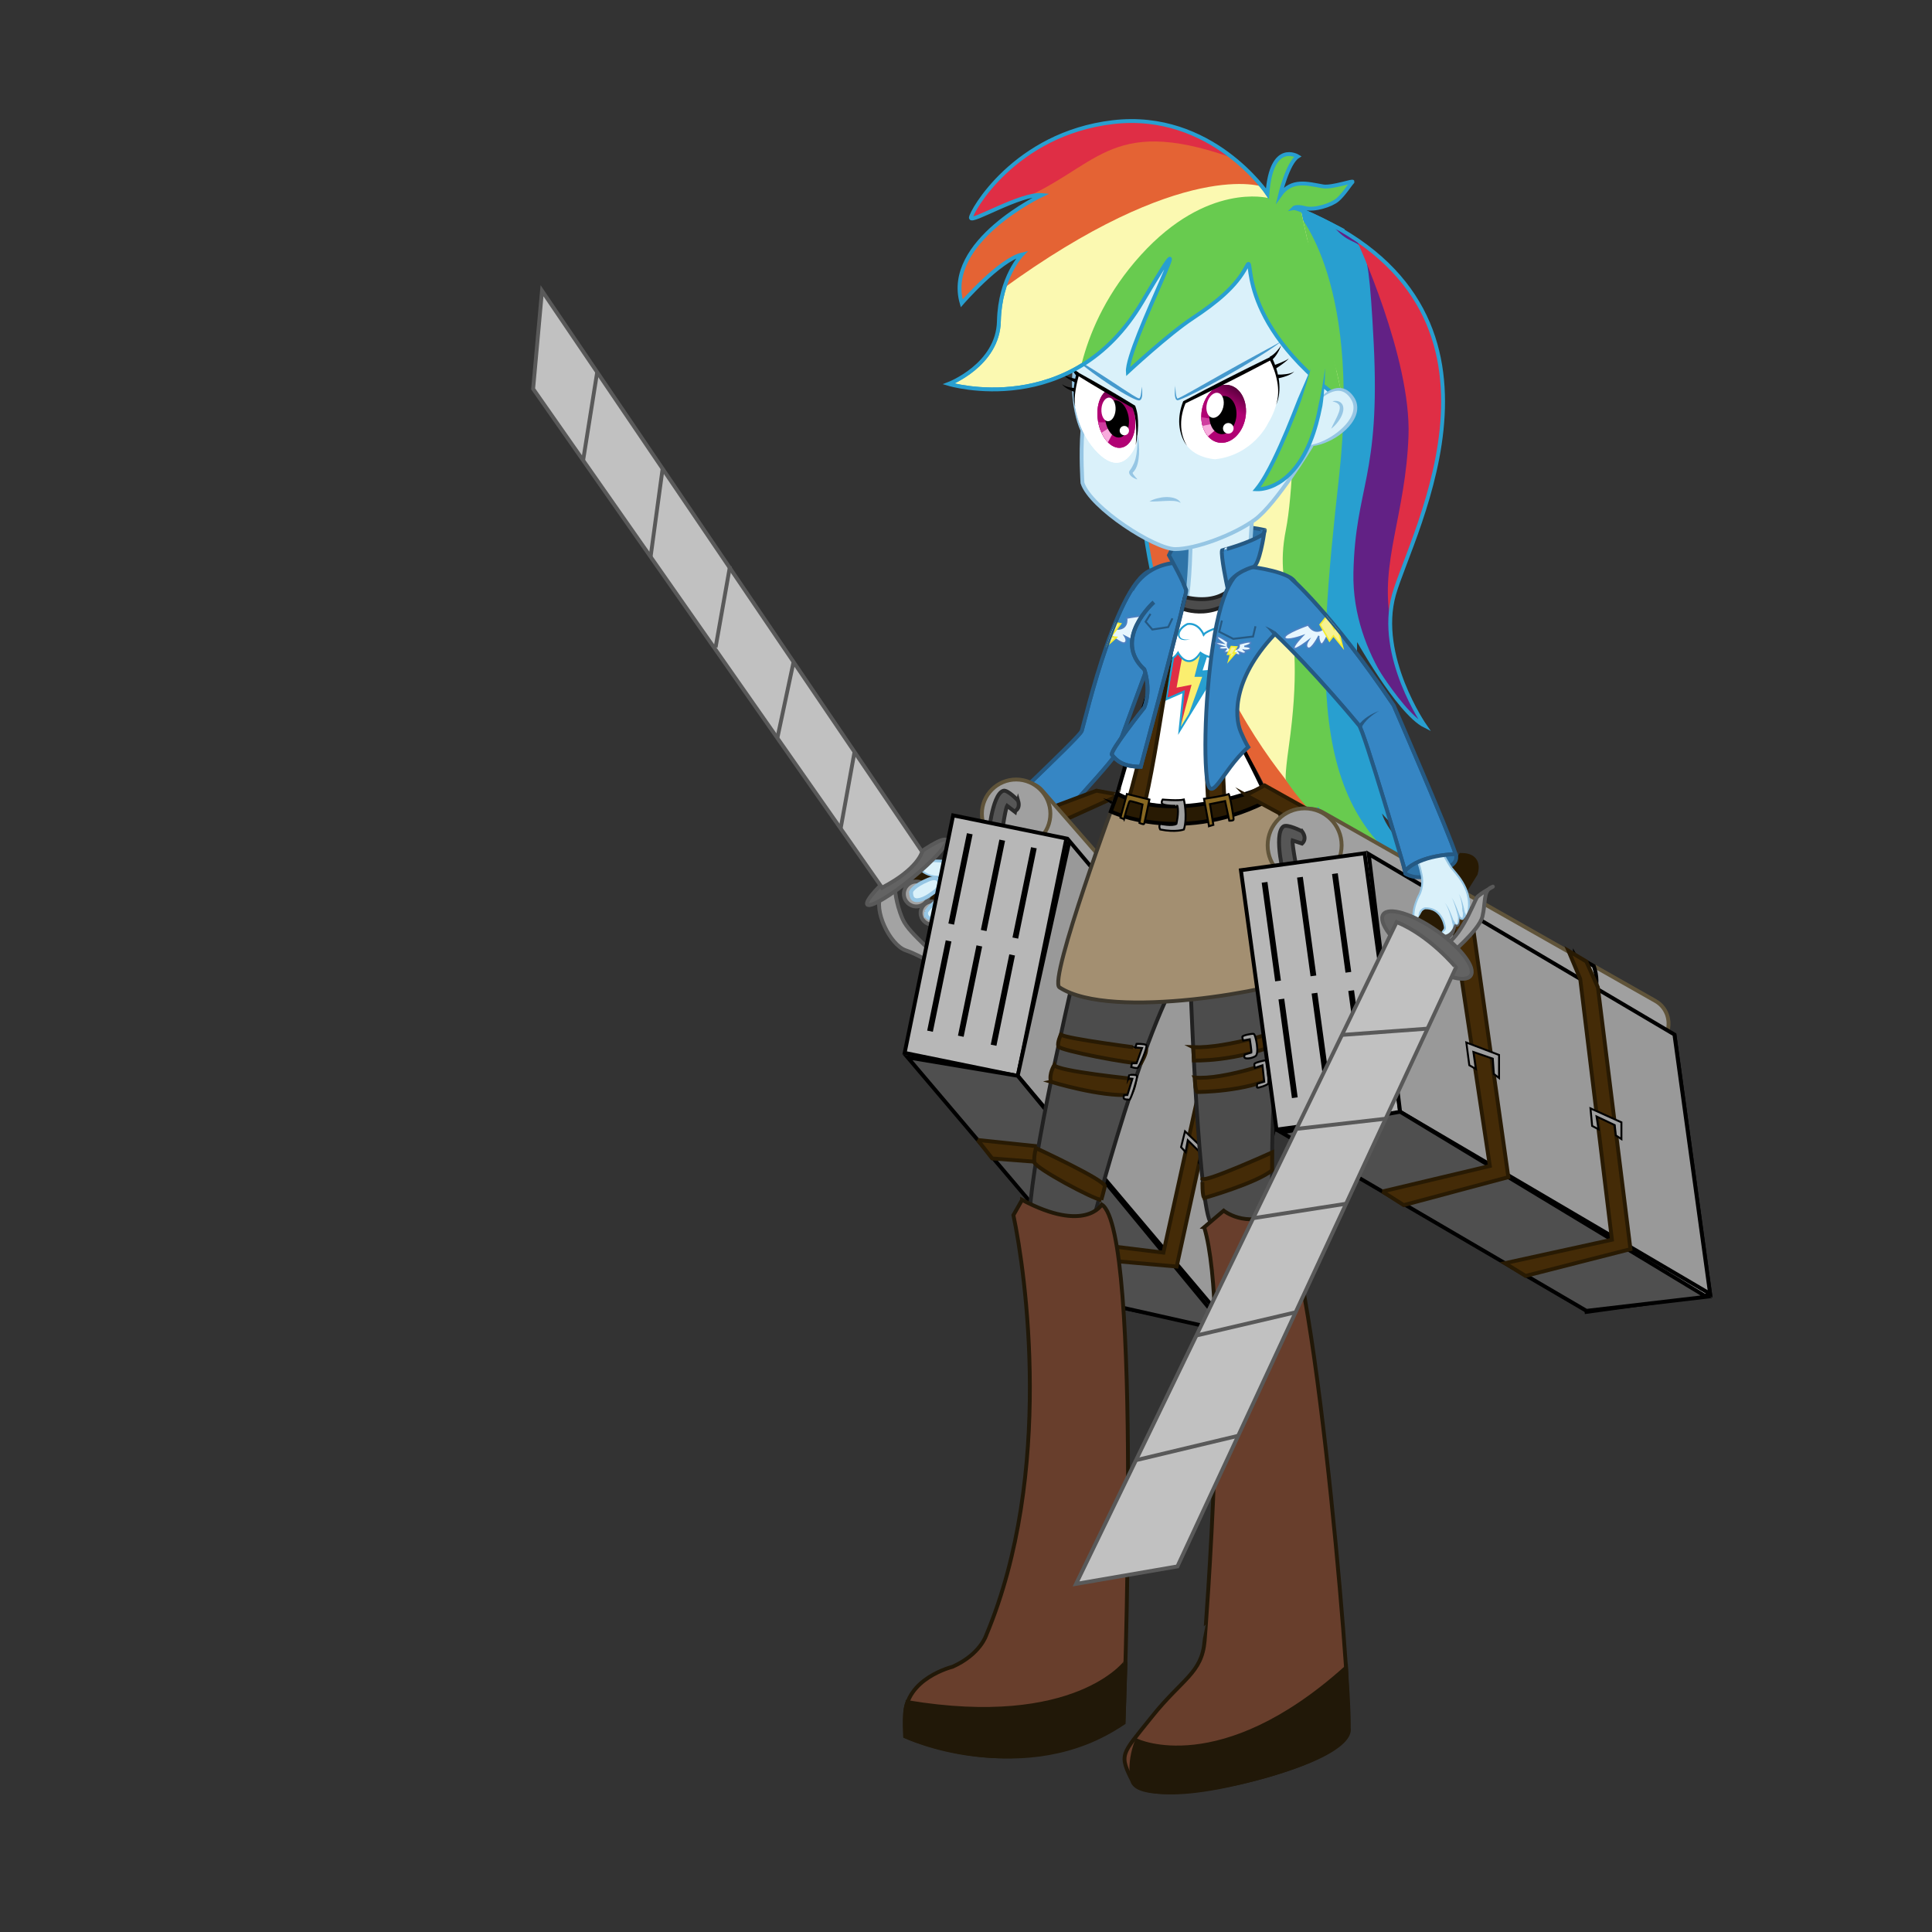 <?xml version="1.0" encoding="UTF-8" standalone="no"?>
<!-- Generator: Adobe Illustrator 15.1.0, SVG Export Plug-In . SVG Version: 6.00 Build 0)  -->
<!DOCTYPE svg  PUBLIC '-//W3C//DTD SVG 1.1//EN'  'http://www.w3.org/Graphics/SVG/1.1/DTD/svg11.dtd'>
<svg id="Rainbow_Dash" xmlns="http://www.w3.org/2000/svg" xml:space="preserve" height="1e3px" viewBox="0 0 1000 1000" width="1e3px" version="1.1" y="0px" x="0px" xmlns:xlink="http://www.w3.org/1999/xlink" enable-background="new 0 0 1000 1000">
<rect x="0" y="0" width="1000" height="1000" fill="#333333" stroke="none"/>
<g id="Back_Hair">
		<defs>
			<path id="SVGID_1_" d="m594.95 167.22s-41.416 181.5 102.08 288c0 0-14-30-14-35 0 0 31 37 63 37.5 0 0-33.5-27-32-40 0 0 8 12.5 23 16.5 0 0-38.461-32-35.48-105.5 0 0 21.98 40 35.98 47 0 0-25-36-16-68s74.334-148.51-48.333-199.01"/>
		</defs>
		<clipPath id="SVGID_2_">
			<use overflow="visible" xlink:href="#SVGID_1_"/>
		</clipPath>
		<path d="m594.95 167.22s-41.416 181.5 102.08 288c0 0-14-30-14-35 0 0 31 37 63 37.5 0 0-33.5-27-32-40 0 0 8 12.5 23 16.5 0 0-38.461-32-35.48-105.5 0 0 21.98 40 35.98 47 0 0-25-36-16-68s74.334-148.51-48.333-199.01" clip-path="url(#SVGID_2_)" stroke="#289FD0" stroke-miterlimit="10" stroke-width="2" fill="#FBF9B1"/>
		<path fill="#E46334" d="m683.97 424.25s-100.94-93.029-69.939-234.28-28.705 14.848-28.705 14.848 1.695 126.4 17.7 148.9 85.505 110.5 105 108" clip-path="url(#SVGID_2_)"/>
		<path fill="#622185" d="m689.67 116.47s-24.136 242.25 57.271 267.75c74.96 23.48-20.64-272-57.27-267.75z" clip-path="url(#SVGID_2_)"/>
		<path fill="#68CB4F" d="m669.86 126.42s2.752 112.29-4.291 147.79 11.623 40.45 1.541 112c-2.316 16.439-1.532 17.437-1.532 17.437s23.875 39.46 71.46 53.012-30.001-8.933-39.262-83.949c-7.839-63.5-0.385-31.918-1-85.75-0.644-56.292 7.326-143.25-27.25-179.25" clip-path="url(#SVGID_2_)"/>
		<path fill="#289FD0" d="m669.53 107.72s35.232 33.295 23.616 138.4-17.802 181.84 53.791 213.47l-14.362-87.357s-33.045-31.357-32.045-75.935 14-49.078 10.5-118.58-6.229-41.999-21.364-61.25-20.136-13.75-20.136-13.75v5z" clip-path="url(#SVGID_2_)"/>
		<path fill="#DF2E45" d="m702.06 123.94s28.473 61.283 26.973 101.78-14.777 65.25-9.426 95.034-4.805-4.417 15.061-49.475c0 0 20.168-33.059 16.017-97.559s-25.151-61-32.651-62.5-20.53 2.18-15.97 12.72z" clip-path="url(#SVGID_2_)"/>
	<path stroke="#289FD0" stroke-width="2" stroke-miterlimit="10" d="m594.95 167.22s-41.416 181.5 102.08 288c0 0-14-30-14-35 0 0 31 37 63 37.5 0 0-33.5-27-32-40 0 0 8 12.5 23 16.5 0 0-38.461-32-35.48-105.5 0 0 21.98 40 35.98 47 0 0-25-36-16-68s74.334-148.51-48.333-199.01" fill="none"/>
</g>
<g id="Body">
	<g id="RightArm">
		<path stroke="#96C6E4" stroke-width="2" stroke-miterlimit="10" d="m515.79 435.43l-13.279 11.743s-9.238-5.241-20.994 6.574c0 0 4.944 20.808 13.539 21.484 8.594 0.676 14.655-5.413 17.047-11.402 2.395-5.989 18.193-18.795 18.193-18.795" fill="#DAF1FA"/>
		<path stroke="#255983" stroke-width="2" stroke-miterlimit="10" d="m604.67 315.63s-25.655 70.966-27.821 75.619c-2.166 4.652-52.354 58.405-52.354 58.405s-14.82-16.037-17.465-17.077 51.592-50.498 52.891-54.315c1.303-3.818 20.024-85.763 39.046-83.494" fill="#3686C4"/>
		<g id="Sword_1_">
			<path stroke="#281A03" stroke-width="2" stroke-miterlimit="10" d="m483.32 444.61l36.163 51.462s-5.443 13.363-11.932 10.793l-37.604-58.068s7.389-11.194 10.381-7.691 2.99 3.51 2.99 3.51z" fill="#281A03"/>
			<path stroke="#595959" stroke-width="2" stroke-miterlimit="10" d="m463.25 459.85s0.244 7.283 3.945 15.85 19.794 19.002 22.291 26.973c0 0-12.482-8.005-20.681-10.78-8.198-2.775-17.018-21.187-12.641-28.666" fill="#A3A3A3"/>
			<circle r="6.457" cy="462.72" stroke="#595959" cx="474.3" stroke-miterlimit="10" stroke-width="2" fill="#A3A3A3"/>
			<circle r="5.975" cy="472.58" stroke="#595959" cx="482.48" stroke-miterlimit="10" stroke-width="2" fill="#A3A3A3"/>
			<path stroke="#96C6E4" stroke-width="2" stroke-miterlimit="10" d="m471.63 461.41s-0.625 4.905 3.386 4.53 8.149-4.133 8.755-4.448c3.232-1.682 4.224-9.345-3.386-6.134-7.67 3.23-8.76 6.05-8.76 6.05z" fill="#DAF1FA"/>
			<path stroke="#96C6E4" stroke-width="2" stroke-miterlimit="10" d="m479.34 472.01s-0.595 4.381 4.225 3.201c4.819-1.181 12.239-10.179 8.196-11.71-2.03-0.76-8.88 3.11-12.42 8.51z" fill="#DAF1FA"/>
			<path stroke="#96C6E4" stroke-width="2" stroke-miterlimit="10" d="m484.32 483.58s4.956 4.969 13.095-8.209c0 0 0.595-6.149-6.521-1.139-7.11 5.02-8.12 8-6.58 9.35z" fill="#DAF1FA"/>
			<path stroke="#96C6E4" stroke-width="2" stroke-miterlimit="10" d="m488.69 484.79s-0.602 5.171 3.787 3.502c4.389-1.667 6.872-5.29 7.396-7.054 0.929-3.132-3.988-2.486-4.54-2.297-0.56 0.19-6.65 4.67-6.65 5.85z" fill="#DAF1FA"/>
				<path d="m502.51 447.18s-14.128-1.75-22.65-1.728c-9.36 0.023-2.687 8.171 5.126 8.167 7.814-0.004 9.376 4.012 10.929 6.045l5.72 7.294" fill="#DAF1FA"/>
				<path d="m502.39 448.17c-5.181-0.705-10.397-1.312-15.61-1.736-2.593-0.194-5.25-0.392-7.786-0.349-0.621 0.033-1.237 0.113-1.792 0.288-0.552 0.171-1.039 0.46-1.243 0.846-0.213 0.375-0.163 0.904 0.083 1.419 0.239 0.515 0.622 1.001 1.057 1.437 1.784 1.732 4.264 2.813 6.778 3.116 0.626 0.079 1.271 0.07 1.939 0.103 0.675 0.035 1.336 0.107 1.999 0.214 1.32 0.218 2.627 0.62 3.804 1.284 1.179 0.662 2.186 1.604 2.972 2.677 0.399 0.533 0.752 1.093 1.114 1.636 0.357 0.539 0.776 1.048 1.167 1.576l4.766 6.276-4.958-6.125c-0.407-0.515-0.84-1.008-1.227-1.552-0.384-0.538-0.75-1.079-1.154-1.585-0.799-1.02-1.781-1.878-2.917-2.47-1.133-0.593-2.387-0.938-3.661-1.106-0.637-0.083-1.285-0.133-1.922-0.146-0.644-0.012-1.315 0.018-1.996-0.046-2.691-0.254-5.329-1.284-7.384-3.152-0.504-0.479-0.972-1.02-1.31-1.688-0.334-0.64-0.535-1.555-0.122-2.369 0.415-0.801 1.175-1.196 1.848-1.437 0.693-0.24 1.389-0.345 2.076-0.404 2.715-0.13 5.312-0.02 7.96 0.088 5.271 0.252 10.513 0.684 15.764 1.22l-0.25 1.99z" fill="#96C6E4"/>
			<path stroke="#96C6E4" stroke-width="2" stroke-miterlimit="10" d="m501.84 451.2" fill="none"/>
				<path d="m506.34 454.11c-0.669 1.17-1.558 2.155-2.533 3.037-0.979 0.88-2.059 1.66-3.244 2.279-1.181 0.622-2.479 1.086-3.85 1.262-1.349 0.181-2.858 0.02-3.968-0.78 1.343-0.018 2.483-0.33 3.61-0.739 1.121-0.415 2.197-0.956 3.281-1.515 2.18-1.12 4.28-2.44 6.7-3.55z" fill="#96C6E4"/>
				<ellipse cy="451.47" rx="4.08" transform="matrix(.632 .775 -.775 .632 522.79 -197.35)" ry="26.375" stroke="#595959" cx="469.07" stroke-miterlimit="10" stroke-width="2" fill="#636363"/>
				<line y2="467.63" x1="491.9" x2="499.49" stroke="#281A03" stroke-miterlimit="10" y1="457.21" stroke-width="2" fill="#281A03"/>
			<path stroke="#595959" stroke-width="2" stroke-miterlimit="10" d="m456.53 459.46l-180.58-258.19 4.595-50.783 196.76 290.37c0.01-0.01-2 8.88-20.77 18.6z" fill="#C1C1C1"/>
				<line y2="192.62" x1="301.83" x2="309.1" stroke="#595959" stroke-miterlimit="10" y1="238.27" stroke-width="2" fill="none"/>
				<line y2="288.2" x1="342.97" x2="336.75" stroke="#595959" stroke-miterlimit="10" y1="242.61" stroke-width="2" fill="none"/>
				<line y2="335.06" x1="377.85" x2="370.4" stroke="#595959" stroke-miterlimit="10" y1="293" stroke-width="2" fill="none"/>
				<line y2="381.73" x1="410.71" x2="402.42" stroke="#595959" stroke-miterlimit="10" y1="342.77" stroke-width="2" fill="none"/>
				<line y2="428.84" x1="442.3" x2="435.12" stroke="#595959" stroke-miterlimit="10" y1="389.19" stroke-width="2" fill="none"/>
		</g>
			<defs>
				<path id="SVGID_3_" d="m604.67 315.63s-25.655 70.966-27.821 75.619c-2.166 4.652-52.354 58.405-52.354 58.405s-14.82-16.037-17.465-17.077 51.592-50.498 52.891-54.315c1.303-3.818 20.024-85.763 39.046-83.494"/>
			</defs>
			<clipPath id="SVGID_4_">
				<use overflow="visible" xlink:href="#SVGID_3_"/>
			</clipPath>
			<path d="m570.53 316s-4.718 6.98 4.651 9.22c9.369 2.241 7.964-5.302 7.964-5.302s13.5-2.588 14.242-0.291c0.693 2.144-6.21 3.758-8.198 3.718 0 0 7.168 1.064 7.017 3.41-0.144 2.344-8.2 1.65-8.529 0.838 0 0 3.498 1.213 1.828 3.278-1.678 2.064-6.115-1.123-7.416-1.722 0 0 1.771 2.618 0.112 3.588-1.657 0.972-8.246-4.578-8.1-4.927 0 0-8.49 0.807-9.348-0.494-0.489-0.742 2.127-3.288 3.29-3.406 0 0-8.551 0.159-8.634-2.064-0.088-2.224 3.553-1.868 3.553-1.868s-7.758-3.514-7.165-4.812c0.598-1.298 8.145 0.948 8.145 0.948s-7.172-6.585-5.409-8.104c1.79-1.54 12.02 7.97 12.02 7.97z" clip-path="url(#SVGID_4_)" stroke="#4E81C2" stroke-miterlimit="10" stroke-width=".75" fill="#E7F6FE"/>
			<polygon clip-path="url(#SVGID_4_)" stroke="#F5ED30" points="580.1 322.84 573.69 321.63 568.19 330.29 571.71 330.88 568.62 338.12 577.87 329.86 575.03 329.58" stroke-miterlimit="10" stroke-width=".75" fill="#F6F291"/>
			<path d="m604.67 315.63s-25.655 70.966-27.821 75.619c-2.166 4.652-52.354 58.405-52.354 58.405s-14.82-16.037-17.465-17.077 51.592-50.498 52.891-54.315c1.303-3.818 20.024-85.763 39.046-83.494" clip-path="url(#SVGID_4_)" stroke="#255983" stroke-miterlimit="10" stroke-width="2" fill="none"/>
	</g>
	<g id="ODM_Gear_Right" stroke-miterlimit="10">
		<polygon stroke="#281A03" stroke-width="2" points="506.9 431.89 519.41 438.8 579.61 411.48 567.55 409.24" fill="#442B07"/>
		<path stroke="#60543A" stroke-width="2" d="m659.84 547.36c4.53 5.196 3.872 13.182-1.47 17.835l-7.519 6.555c-5.34 4.655-13.34 4.215-17.869-0.98l-120.47-138.24c-4.529-5.196-3.871-13.18 1.469-17.834l7.52-6.556c5.34-4.654 13.34-4.215 17.867 0.981l120.47 138.23z" fill="#A0A0A0"/>
		<circle r="17.724" cy="421.2" stroke="#60543A" cx="525.95" stroke-width="2" fill="#A0A0A0"/>
		<path stroke="#2B2B2B" stroke-width="2" d="m526.97 414.42s-5.512-5.875-7.691-5.112c-5.991 2.101-7.747 24.183-7.747 24.183l6.612 0.297s2.15-15.059 3.141-16.693l3.736 2.871c0-0.01 3.31-0.97 1.95-5.55z" fill="#565656"/>
		<path stroke="#000" stroke-width="2" d="m578.52 454.06s3.502 19.353-22.13 28.83l5.119 5.875s22.668-2.49 23.761-26.959l-6.75-7.74z" fill="#B7B7B7"/>
		<path stroke="#000" stroke-width="2" d="m630.65 513.87s4.021 19.753-24.686 25.898l6.351 7.285s25.149-4.801 25.188-25.322l-6.85-7.87z" fill="#B7B7B7"/>
			<rect transform="matrix(.98 .2 -.2 .98 136.74 -111.69)" height="125.44" width="59.804" stroke="#000" y="558.27" x="591.3" stroke-width="2" fill="#B7B7B7"/>
			<rect transform="matrix(.98 .2 -.2 .98 108.17 -92.106)" height="125.44" width="59.805" stroke="#000" y="426.66" x="480.1" stroke-width="2" fill="#B7B7B7"/>
		<polygon stroke="#000" stroke-width="2" points="553.54 435.35 663.04 565.52 637.96 688.43 526.76 556.82" fill="#999"/>
		<polygon stroke="#000" stroke-width="2" points="469.78 547.3 579.36 676.47 635.81 689.17 526.76 556.82" fill="#4F4F4F"/>
		<path stroke="#281A03" stroke-width="2" d="m506.04 590.05l52.67 5.555 23.946-125.64s-3.279-10.069-8.927-21.399c-5.646-11.33 13.437 15.416 13.437 15.416l3.381 13.536-25.25 126.08-51.761-3.992-7.5-9.56z" fill="#442B07"/>
		<polygon stroke="#281A03" stroke-width="2" points="550.07 641.94 602.18 648.36 629.3 525.41 628.44 510.8 634.82 518.48 635.95 532.02 609.05 655.56 557.37 650.98" fill="#442B07"/>
		<polygon stroke="#000" points="567.78 549.52 565.44 546.79 567.7 536.04 580.51 546.87 576.85 557.29 575.15 554.64 577.1 547.56 569.39 541.45" fill="#A0A0A0"/>
		<polygon stroke="#000" points="613.66 596.3 611.32 593.77 613.36 585.56 625.13 596.78 622.47 604.35 620.53 601.82 621.66 596.98 614.8 590.18" fill="#A0A0A0"/>
			<line y2="478.3" x1="501.95" x2="492.35" stroke="#000" y1="431.55" stroke-width="3" fill="none"/>
			<line y2="481.62" x1="518.75" x2="509.16" stroke="#000" y1="434.87" stroke-width="3" fill="none"/>
			<line y2="485.54" x1="535.13" x2="525.53" stroke="#000" y1="438.8" stroke-width="3" fill="none"/>
			<line y2="533.74" x1="490.98" x2="481.38" stroke="#000" y1="487" stroke-width="3" fill="none"/>
			<line y2="536.35" x1="506.9" x2="497.31" stroke="#000" y1="489.6" stroke-width="3" fill="none"/>
			<line y2="541.01" x1="523.88" x2="514.28" stroke="#000" y1="494.27" stroke-width="3" fill="none"/>
	</g>
	<g id="Pants" stroke-miterlimit="10">
		<path stroke="#212121" stroke-width="2" d="m584.03 389.05s-57.596 223.83-50.596 249.17c0 0 17.846 8.917 30.846-0.75 0 0 30.084-117.08 51.417-140.75 0 0 4.001 122 10.667 135.67 0 0 16.666 7 32.333-4 0 0-1.667-54.666 3-81s14.333-59.667 5.333-105c-4.122-20.764-23.717-56.671-27.333-58s-46-18.34-55.67 4.66z" fill="#4C4C4C"/>
		<path stroke="#281A03" stroke-width="2" d="m570.03 621.06s1.167-4.01 1.834-7.01c0.666-3-35.667-19.801-35.667-19.801s-1.165 4.279-0.833 7.301c0.34 3.02 30.84 19.35 34.67 19.51z" fill="#442B07"/>
		<path stroke="#281A03" stroke-width="2" d="m549.11 535.46s-1.919 4.079-1.333 6.169c0.588 2.09 38.402 9.297 42.744 8.693 0 0 3.153-5.223 2.665-7.413 0.01 0-42.49-5.37-44.07-7.45z" fill="#442B07"/>
		<path stroke="#281A03" stroke-width="2" d="m623.59 620s27.194-7.777 34.816-14.277c0 0 0.01-6.018 0.054-9.251 0 0-33.729 15.282-36.08 13.767 0-0.01-0.28 10.19 1.21 9.76z" fill="#442B07"/>
		<path stroke="#281A03" stroke-width="2" d="m618.44 557.74s0.053 6.841 1.262 7.476c0 0 25.833 0 40.676-8.183l1.068-8.138c-0.01 0-28.11 10.2-43.01 8.84z" fill="#442B07"/>
		<path stroke="#281A03" stroke-width="2" d="m617.61 542.05l0.349 6.85s21.636 0.9 45.188-9.223l1.338-6.8c-0.01 0-29.14 9.83-46.88 9.17z" fill="#442B07"/>
		<path stroke="#281A03" stroke-width="2" d="m543.94 559.93s25.64 7.913 41.034 6.766c0 0 2.031-2.663 2.713-8.155 0 0-40.747-4.074-41.949-7.283 0 0-2.89 4.39-1.79 8.67z" fill="#442B07"/>
		<path stroke="#000" d="m644.29 545.84s-0.575 1.216 0 1.716 3.242 0.452 5.492-0.857 0.084-11.31-0.833-11.56-5.917 0.75-5.917 1.5 0.417 1.917 0.417 1.917l3.452-0.644s0.965 5.978 0.798 6.894l-3.41 1.03z" fill="#A0A0A0"/>
		<path stroke="#000" d="m649.51 552.72s-0.606-1.918 0-2.335 4.94-1.725 5.69-1.487 1.667 10.988 1.25 11.904-5.271 2.416-5.678 2.166 0-2.037 0-2.037l3.594-1.046-0.916-8.5-3.93 1.35z" fill="#A0A0A0"/>
		<path stroke="#000" d="m587.68 542.19l0.598-1.892s3.83-0.142 4.957 0.596-3.623 11.405-4.373 11.821-3.334-0.417-3.334-0.417l0.352-1.942h2.398l2.834-7.891-3.44-0.28z" fill="#A0A0A0"/>
		<path stroke="#000" d="m584.53 558.38" fill="#A0A0A0"/>
		<path stroke="#000" d="m584.12 558.17s0.327-1.952 0.411-1.868 3.833-0.32 4 0.757-3.167 12.327-4 12.16-2.495 0.002-2.828-0.665c-0.334-0.667 0.163-1.74 0.163-1.74l1.66-0.034 2.605-8.395-2-0.23z" fill="#A0A0A0"/>
	</g>
	<g id="Boots" stroke="#211808" stroke-width="2" stroke-miterlimit="10">
		<path d="m529.03 621.06l-4.5 7.906c6.406 30.124 20.98 133.64-14 217.25 0 0-3 10-17.5 16.5 0 0-24.5 6-24.5 25.5v10.5s57.5 27.5 113-7c0 0 10-254.75-11.25-268.25 0 0-8.5 15-41.25-2.41z" fill="#683E2C"/>
		<path d="m623.28 635.22l10.084-8.576s11.333 9.076 26.673 1.378c17.764-8.915 39.493 246.2 37.993 266.7s-104 43-111.5 28-6.397-14 9.551-34c15.949-20 25.949-22.5 27.449-39.5 0.01 0 13.51-168.75-0.24-214z" fill="#683E2C"/>
		<path d="m588.5 900.95s43.13 20.74 108.21-37.748l1.326 31.512s5.004 12.039-49.248 26.27-62.252 1.73-62.252 1.73-3.07-9.02 1.96-21.76z" fill="#211808"/>
		<path d="m469.75 881.05s-2.221 2.922-1.221 17.672c0 0 62.5 27.75 113-7l1-31.264c0-0.01-26 35.04-112.78 20.59z" fill="#211808"/>
	</g>
	<g id="Shirt">
		<path stroke="#000" stroke-width="2" stroke-miterlimit="10" d="m576.85 416.12s29.375 21.064 78.533-4.08c0 0-2.796-7.099-15.021-30.319-10.239-19.449 3.476-44.526 15.167-55.75 25-24-9.488-31.199-9.488-31.199s-9.262 18.269-20.762 19.484-14.352-0.535-14.176-12.535-16.158 15-16.158 15-10.666 18.75 2.834 31c0.01 0-15.7 48.37-20.92 68.4z" fill="#fff"/>
		<g id="CutieMark">
				<defs>
					<polyline id="SVGID_5_" points="608.25 334 603.58 362 612.58 358.08 610.5 378.25 629.75 347 621.75 347.58 625.92 334.67"/>
				</defs>
				<clipPath id="SVGID_6_">
					<use overflow="visible" xlink:href="#SVGID_5_"/>
				</clipPath>
				<polyline stroke="#219FD2" fill="#DF2E45" stroke-miterlimit="10" points="608.25 334 603.58 362 612.58 358.08 610.5 378.25 629.75 347 621.75 347.58 625.92 334.67" clip-path="url(#SVGID_6_)"/>
				<path fill="#FBEE6F" d="m612.67 335.67l-3.667 20.25 7.745-1.5s-6.5 24.167-6.245 24.417 21-23.417 21-23.417l-5.5-9.333-5.417-10.417" clip-path="url(#SVGID_6_)"/>
				<polyline fill="#289FD0" points="621.75 336.67 618.25 350.33 622.25 350.33 614.55 371.68 630.75 347.5 627.83 335.08" clip-path="url(#SVGID_6_)"/>
			<polyline stroke="#219FD2" points="608.25 334 603.58 362 612.58 358.08 610.5 378.25 629.75 347 621.75 347.58 625.92 334.67" stroke-miterlimit="10" fill="none"/>
			<path stroke="#219FD2" stroke-miterlimit="10" d="m600.38 337.12s4.25 8.25 9.375 0.75c0 0 5 9.75 11.625 0 0 0 9.875 7.375 12.125-4.125 0 0 3.125-10.375-4.75-8.375 0 0-4.75 1.625-5.75 3.125 0 0-2.499-6.333-8.375-5.5 0 0-3.75 1.625-4.5 4.75 0 0.02-14.62-6.98-9.74 9.39z" fill="#fff"/>
				<path d="m610.61 327.85c-0.128 0.516-0.103 1.171 0.142 1.678 0.238 0.522 0.726 0.924 1.314 1.155 1.198 0.461 2.604 0.397 3.931 0.232-1.304 0.321-2.68 0.583-4.086 0.243-0.69-0.173-1.396-0.59-1.813-1.262-0.417-0.677-0.559-1.439-0.467-2.249l0.99 0.21z" fill="#219FD2"/>
		</g>
		<path stroke="#3D382E" stroke-width="2" stroke-miterlimit="10" d="m578.27 410.89s-35.77 96.333-29.902 100.16c27.086 17.666 114.43 0.833 126.43-5.667 0 0-3.962-83.667-20.093-98.167-0.01 0.01-41.69 21.02-76.44 3.68z" fill="#A38F71"/>
		<path stroke="#281A03" stroke-width="2" stroke-miterlimit="10" d="m582.39 420.3s23.645-81.579 20.979-115.75l7.166 3.333s-14.618 102.93-19.951 114.1c-0.01 0.01-6.54 1.98-8.2-1.68z" fill="#442B07"/>
		<path stroke="#000" stroke-width="2" stroke-miterlimit="10" d="m625.2 424.38" fill="#fff"/>
		<path stroke="#281A03" stroke-width="2" stroke-miterlimit="10" d="m633.53 319.05s-12.75 49.968-7.583 103.47c0 0 4.774 1.528 8.237-2.812 0 0-5.487-62.823 6.013-99.323l-6.67-1.34z" fill="#442B07"/>
		<path stroke="#000" stroke-width="2" stroke-miterlimit="10" d="m578.27 410.89l-3.34 9.129s37.729 18.322 84.004-7.007c0 0-3.451-6.172-4.233-5.796 0 0.01-45.67 20.13-76.43 3.68z" fill="#281A03"/>
		<path stroke="#000" stroke-miterlimit="10" d="m601.79 416.22s-1.118-0.625 0-2.375c0 0 7.993 0.75 10.993 0 0 0 2 8.875 0 15.5 0 0-4.125 1.625-12.25 0 0 0-1-1.582 0-2.916 0 0 6.25 1.334 8.375 0 0 0 1.375-5.834 0.5-9.334 0.01 0-5.73 0.13-7.61-0.87z" fill="#A0A0A0"/>
		<path stroke="#000" stroke-miterlimit="10" d="m581.78 423.97s2.416-9.166 3-9.333 6.584 1.75 6.584 1.75l-1.584 9.583s2.166 1.001 2.416 0.459 2.75-12.584 2.75-12.584l-11.666-2.875-3.334 12.25 1.83 0.74z" fill="#876721"/>
		<path stroke="#000" stroke-miterlimit="10" d="m625.78 427.63l-2.583-14.167s12.166-1.75 12.666-2.5 3.001 12.903 2.584 13.41-2.167 0.424-2.167 0.424l-2.167-10.167-7.833 1.583 1.75 10.75-2.25 0.68z" fill="#876721"/>
	</g>
	<g id="ODM_Gear_Left" stroke-miterlimit="10">
		<path stroke="#281A03" stroke-width="2" d="m644.94 411.62s47.086 25.575 61.754 33.005c14.67 7.431 16.113 0 16.113 0l-68.262-38.121-9.6 5.12z" fill="#442B07"/>
		<path stroke="#60543A" stroke-width="2" d="m856.9 518.12c6.477 3.67 8.667 12.042 4.893 18.696l-5.312 9.374c-3.772 6.656-12.082 9.072-18.559 5.402l-172.27-97.676c-6.477-3.671-8.667-12.041-4.895-18.696l5.313-9.373c3.772-6.656 12.081-9.075 18.556-5.402l172.27 97.68z" fill="#A0A0A0"/>
		<circle r="19.141" cy="437.55" stroke="#60543A" cx="675.28" stroke-width="2" fill="#A0A0A0"/>
		<path stroke="#2B2B2B" stroke-width="2" d="m673.89 430.27s-7.721-4.011-9.667-2.453c-5.353 4.286 0.771 27.415 0.771 27.415l6.843-2.065s-3.203-16.115-2.779-18.135l4.833 1.587c0.01-0.01 3.04-2.18 0.01-6.36z" fill="#565656"/>
		<path stroke="#000" stroke-width="2" d="m740.62 452.19s10.501 18.464-12.219 37.304l7.32 4.15s22.205-10.658 14.552-35.981l-9.65-5.47z" fill="#B7B7B7"/>
		<path stroke="#000" stroke-width="2" d="m815.16 494.45s11.173 18.686-15.873 35.232l9.079 5.149s23.906-13.904 16.594-34.825l-9.8-5.55z" fill="#B7B7B7"/>
			<rect transform="matrix(.991 -.136 .136 .991 -74.892 120.76)" height="135.48" width="64.592" stroke="#000" y="539.24" x="811.62" stroke-width="2" fill="#B7B7B7"/>
			<rect transform="matrix(.991 -.136 .136 .991 -63.537 97.997)" height="135.48" width="64.592" stroke="#000" y="444.99" x="651.17" stroke-width="2" fill="#B7B7B7"/>
		<polygon stroke="#000" stroke-width="2" points="708.46 442.07 866.67 535.47 885.15 669.69 724.7 575.44" fill="#999"/>
		<polygon stroke="#000" stroke-width="2" points="663.23 586.15 821.16 678.49 883.22 671.21 724.7 575.44" fill="#4F4F4F"/>
		<path stroke="#281A03" stroke-width="2" d="m715.49 616.71l55.653-13.21-20.615-136.59s-6.95-9.084-16.762-18.604c-9.813-9.521 19.212 10.893 19.212 10.893l8.293 12.581 19.446 137.51-54.167 14.478-11.05-7.06z" fill="#442B07"/>
		<polygon stroke="#281A03" stroke-width="2" points="778.94 653.81 834.34 641.68 817.92 506.69 811.82 492.12 821.06 497.65 827.06 511.05 843.92 646.56 789.62 660.41" fill="#442B07"/>
		<polygon stroke="#000" points="763.88 553.3 760.51 551.36 758.97 539.6 775.9 546.04 775.9 557.97 773.22 555.88 772.67 547.97 762.63 544.5" fill="#A0A0A0"/>
		<polygon stroke="#000" points="827.39 584.52 824.09 582.78 823.23 573.69 839.24 580.91 839.24 589.57 836.36 587.69 835.78 582.35 826.36 577.88" fill="#A0A0A0"/>
			<line y2="507.75" x1="654.54" x2="661.51" stroke="#000" y1="456.69" stroke-width="3" fill="none"/>
			<line y2="505.12" x1="672.85" x2="679.82" stroke="#000" y1="454.05" stroke-width="3" fill="none"/>
			<line y2="503.25" x1="690.94" x2="697.91" stroke="#000" y1="452.19" stroke-width="3" fill="none"/>
			<line y2="568.18" x1="663.23" x2="670.19" stroke="#000" y1="517.11" stroke-width="3" fill="none"/>
			<line y2="565.13" x1="680.38" x2="687.35" stroke="#000" y1="514.06" stroke-width="3" fill="none"/>
			<line y2="563.79" x1="699.36" x2="706.32" stroke="#000" y1="512.73" stroke-width="3" fill="none"/>
	</g>
	<g id="Jacket" stroke-miterlimit="10">
		<path stroke="#255983" stroke-width="2" d="m597.2 311.72s-21.747 19.333-4.917 34.75c0 0 3.801 10.083 0 19.75 0 0-18.179 22.745-16.75 24.5 2.301 2.827 5.5 6.147 14.926 6.147 0 0 23.824-88.647 23.574-91.397 0 0 4.41-11.75 8.455-13 0 0-24.611-7.593-36.626 13.001" fill="#3686C4"/>
		<path stroke="#255983" stroke-width="2" d="m605.03 287.38s8.5 15.167 9 18.667 31.667-7.833 31.667-7.833 2.811-6.509 9-23.833c0-0.01-39.5-9.67-49.67 12.99z" fill="#2E73A7"/>
		<path stroke="#96C6E4" stroke-width="2" d="m616.36 278.72s-0.448 25.532-2.448 32.199 28.78 0.968 30.614-5.699 3.667-38.667 3.667-40.333" fill="#DAF1FA"/>
		<path stroke="#212121" stroke-width="2" d="m613.35 309.07l-1.409 5.896s18.311 7.786 33.145-11.214l-4.962-2.917c0-0.01-5.92 13.05-26.77 8.23z" fill="#4C4C4C"/>
		<path stroke="#255983" stroke-width="2" d="m648.03 293.47s-9.5-2.25-16 20.25-9.249 64.25-7.704 85.5 7.315 0.213 21.771-12.537c0 0-1.453-2.198-3.816-7.713-3.712-8.662-4-29 19.25-52.5 0 0 11.25-19 9-24.75s-22.5-8.25-22.5-8.25z" fill="#3686C4"/>
		<g id="Wonderbolts_1_" stroke-width=".75">
			<path stroke="#4E81C2" d="m635.64 332.38s-1.664 3.25 2.483 3.724c4.148 0.474 3.148-2.698 3.148-2.698s5.673-1.821 6.112-0.871c0.41 0.886-2.475 1.942-3.332 2.029 0 0 3.139 0.083 3.197 1.1 0.06 1.016-3.442 1.14-3.626 0.807 0 0 1.568 0.339 0.957 1.315-0.613 0.976-2.689-0.163-3.28-0.353 0 0 0.899 1.034 0.236 1.538-0.662 0.505-3.787-1.538-3.742-1.696 0 0-3.61 0.792-4.047 0.277-0.249-0.294 0.743-1.526 1.237-1.638 0 0-3.67 0.516-3.822-0.437-0.154-0.952 1.431-0.99 1.431-0.99s-3.521-1.106-3.334-1.696c0.188-0.589 3.553-0.019 3.553-0.019s-3.429-2.458-2.75-3.204c0.68-0.73 5.57 2.82 5.57 2.82z" fill="#E7F6FE"/>
			<polygon stroke="#F5ED30" points="640.12 334.83 637.3 334.64 635.39 338.66 636.93 338.72 635.98 342 639.53 337.96 638.29 337.99" fill="#F6F291"/>
		</g>
		<path stroke="#255983" stroke-width="2" d="m654.28 276.22s-2.375 16.375-5.625 17.25c0 0-10.125 2.5-13.5 9.875 0 0-3.375-15.875-2.625-18.5-0.01 0 14.49-3.75 21.74-8.62z" fill="#3686C4"/>
		<polyline stroke="#255983" points="632.46 321.17 631.07 327 638.34 330.67 648.58 329.47 649.83 324.15" fill="none"/>
		<polyline stroke="#255983" points="606.84 320.05 604.67 324.58 596.46 325.84 592.96 321.8 595.5 317.75" fill="none"/>
		<path stroke="#255983" stroke-width="2" d="m597.2 311.72s-21.747 19.333-4.917 34.75c0 0 3.801 10.083 0 19.75 0 0-18.179 22.745-16.75 24.5 2.301 2.827 5.5 6.147 14.926 6.147 0 0 23.824-88.647 23.574-91.397l-1.489-3.523" fill="none"/>
	</g>
	<g id="Left_Arm">
		<g id="Sword">
			<path stroke="#281A03" stroke-width="2" stroke-miterlimit="10" d="m756.12 442.49l-24.71 38.468s0.51 13.503 5.35 14.521l27.003-43.053c0-0.01 3.82-9.94-7.64-9.94z" fill="#281A03"/>
			<path stroke="#255983" stroke-width="2" stroke-miterlimit="10" d="m727.41 452.19s5.25 3.7 13.5 0.656c12.631-4.661 13.205-7.069 12.722-10.507l-5.521-11.31-24.201 4.729 3.5 16.43z" fill="#2E73A7"/>
			<path stroke="#96C6E4" stroke-miterlimit="10" d="m737.3 423.99s11.618 22.201 13.841 25.063 10.321 10.405 9.112 21.271-1.087 4.438-2.619 1.669c0 0 0.677 6.239-2.42 2.476 0 0 0.182 8.661-3.3 2.055 0 0 1.32 2.579-0.006 6.531 0 0-4.227 5.007-7.707 2.908-3.481-2.099 3.996-3.296 3.731-5.788s-2.394-10.277-10.267-10.046c0 0-3.666 0.644-2.802 5.368l-2.076 3.411s-3.508-4.746 1.488-15.163c0 0 3.25-4.875 1.166-12.548 0 0-1.848-10.718-11.534-21.844" fill="#DAF1FA"/>
				<path d="m751.86 478.08c-0.451-1.863-0.97-3.729-1.572-5.557-0.305-0.914-0.632-1.821-1.013-2.706-0.396-0.87-0.789-1.777-1.487-2.454 0.759 0.618 1.238 1.503 1.712 2.345 0.462 0.858 0.869 1.744 1.255 2.637 0.767 1.791 1.446 3.61 2.068 5.464l-0.97 0.28z" fill="#96C6E4"/>
				<path d="m754.73 474.61c-0.432-1.715-0.902-3.432-1.423-5.127-0.262-0.848-0.536-1.692-0.847-2.522-0.332-0.813-0.604-1.69-1.207-2.346 0.67 0.604 1.026 1.463 1.438 2.248 0.39 0.806 0.744 1.626 1.087 2.452 0.682 1.653 1.313 3.321 1.911 5.012l-0.96 0.29z" fill="#96C6E4"/>
				<path d="m757.14 472.06c-0.142-1.602-0.35-3.219-0.645-4.81-0.149-0.796-0.322-1.588-0.548-2.366-0.234-0.771-0.488-1.555-0.975-2.212 0.554 0.607 0.896 1.377 1.21 2.13 0.309 0.762 0.565 1.543 0.799 2.331 0.462 1.578 0.837 3.171 1.15 4.795l-1 0.14z" fill="#96C6E4"/>
				<line y2="487.24" x1="746.52" x2="741.92" stroke="#281A03" stroke-miterlimit="10" y1="479.91" stroke-width="2" fill="#281A03"/>
				<line y2="480.67" x1="737.17" x2="731.59" stroke="#281A03" stroke-miterlimit="10" y1="471.99" stroke-width="2" fill="#281A03"/>
			<path stroke="#595959" stroke-width="2" stroke-miterlimit="10" d="m750.07 494.45s15.465-12.859 17.215-19.984 0.375-13.125 4.5-15.125-6.068 3.167-7.409 5.271-10.091 25.354-19.091 24.729" fill="#A3A3A3"/>
				<path d="m743.94 483.13c0.245 0.165 0.749 0.372 1.157 0.5 0.435 0.138 0.88 0.234 1.324 0.283 0.891 0.097 1.771-0.008 2.591-0.373 0.82-0.361 1.57-0.999 2.188-1.814 0.619-0.815 1.111-1.785 1.498-2.811l0.239-0.635 0.503 0.26c0.294 0.152 0.731 0.204 1.012 0.024 0.31-0.172 0.536-0.604 0.654-1.069 0.235-0.948 0.195-2.005 0.104-3.028 0.27 0.998 0.508 2.019 0.44 3.118-0.048 0.536-0.174 1.159-0.691 1.635-0.255 0.23-0.597 0.374-0.93 0.42-0.345 0.043-0.638 0.03-1.005-0.078l0.742-0.374c-0.173 1.159-0.467 2.329-0.991 3.464-0.521 1.128-1.312 2.23-2.42 3.057-1.102 0.832-2.478 1.327-3.842 1.477-0.684 0.079-1.369 0.084-2.047 0.025-0.701-0.07-1.296-0.149-2.099-0.405l1.58-3.69z" fill="#595959"/>
			<path stroke="#595959" stroke-width="2" stroke-miterlimit="10" d="m743.74 481.82c12.479 8.762 20.287 19.148 17.441 23.199-2.844 4.052-15.264 0.232-27.74-8.529-12.48-8.763-20.289-19.147-17.443-23.2 2.84-4.05 15.27-0.23 27.74 8.53z" fill="#636363"/>
			<path stroke="#595959" stroke-width="2" stroke-miterlimit="10" d="m722.91 477.26l-165.95 342.56 52.474-9.049 144.18-310.01c0.01 0.01-13.46-16.46-30.7-23.5z" fill="#C1C1C1"/>
				<line y2="743.16" x1="587.98" x2="640.88" stroke="#595959" stroke-miterlimit="10" y1="755.78" stroke-width="2" fill="#C1C1C1"/>
				<line y2="679.24" x1="619.24" x2="670.61" stroke="#595959" stroke-miterlimit="10" y1="691.25" stroke-width="2" fill="#C1C1C1"/>
				<line y2="623.05" x1="648.66" x2="696.74" stroke="#595959" stroke-miterlimit="10" y1="630.53" stroke-width="2" fill="#C1C1C1"/>
				<line y2="579.05" x1="670.69" x2="717.21" stroke="#595959" stroke-miterlimit="10" y1="584.35" stroke-width="2" fill="#C1C1C1"/>
				<line y2="532.42" x1="694.61" x2="738.9" stroke="#595959" stroke-miterlimit="10" y1="535.67" stroke-width="2" fill="#C1C1C1"/>
		</g>
		<path stroke="#255983" stroke-width="2" stroke-miterlimit="10" d="m659.36 327.55c20.749 19.583 44 47.833 44 47.833 2.334 1.667 23.916 75.458 23.916 75.458 7.458-8.462 26.125-8.769 26.125-8.769-2.666-9.333-32.041-77.022-32.041-77.022-32.709-48.583-53.71-66.208-53.71-66.208" fill="#3686C4"/>
			<path d="m658.7 328.28c-0.569-0.727-1.181-1.455-1.808-2.153-0.633-0.697-1.277-1.384-2.024-1.976 0.91 0.3 1.782 0.738 2.638 1.186 0.857 0.457 1.69 0.934 2.528 1.454l-1.34 1.49z" fill="#255983"/>
			<path d="m702.95 375.78c0.671-1.164 1.436-1.943 2.272-2.749 0.836-0.777 1.729-1.467 2.66-2.083 1.862-1.235 3.856-2.198 5.9-2.975-1.902 1.077-3.701 2.321-5.285 3.763-0.792 0.72-1.525 1.494-2.175 2.314-0.629 0.8-1.246 1.742-1.543 2.538l-1.83-0.81z" fill="#255983"/>
			<defs>
				<path id="SVGID_7_" d="m659.36 327.55c20.749 19.583 44 47.833 44 47.833 2.334 1.667 23.916 75.458 23.916 75.458 7.458-8.462 26.125-8.769 26.125-8.769-2.666-9.333-32.041-77.022-32.041-77.022-32.709-48.583-53.71-66.208-53.71-66.208"/>
			</defs>
			<clipPath id="SVGID_8_">
				<use overflow="visible" xlink:href="#SVGID_7_"/>
			</clipPath>
			<path d="m677.08 323.48s3.804 7.094 9.86 0.172-0.943-9.089-0.943-9.089 3.812-12.563 6.083-12.167c2.117 0.369 0.417 6.917-0.5 8.583 0 0 4.083-5.584 6-4.417s-2.249 7.667-3.083 7.583 2.581-2.417 3.582-0.083-3.666 4.667-4.749 5.5 2.999-0.333 3.083 1.5-7.533 4.932-7.764 4.652-3.091 7.536-4.569 7.682c-0.846 0.083-1.834-3.26-1.417-4.297 0 0-3.666 7.297-5.583 6.38s0-3.833 0-3.833-6.417 4.993-7.25 3.913 4.417-6.46 4.417-6.46-8.75 3.13-9.25 0.963 12.08-6.56 12.08-6.56z" clip-path="url(#SVGID_8_)" stroke="#4E81C2" stroke-miterlimit="10" stroke-width=".75" fill="#E7F6FE"/>
			<polygon clip-path="url(#SVGID_8_)" stroke="#F5ED30" points="687.12 318.44 683.25 323.31 688.12 331.81 690.19 329.1 694.94 334.94 692.06 323.44 690.56 325.72" stroke-miterlimit="10" stroke-width=".75" fill="#F6F291"/>
			<path d="m659.36 327.55c20.749 19.583 44 47.833 44 47.833 2.334 1.667 23.916 75.458 23.916 75.458 7.458-8.462 26.125-8.769 26.125-8.769-2.666-9.333-32.041-77.022-32.041-77.022-32.709-48.583-53.71-66.208-53.71-66.208" clip-path="url(#SVGID_8_)" stroke="#255983" stroke-miterlimit="10" stroke-width="2" fill="none"/>
	</g>
</g>
<g id="Head">
	<path stroke="#96C6E4" stroke-width="2" stroke-miterlimit="10" d="m678.78 230.81s-18.25 30.161-29.25 38.161-30.743 15.25-41.246 15.25c-10.504 0-43.866-21.378-48.004-34.25 0 0-1-14.517 0-27.258 0 0-12.5-23.992 4.5-64.492s95.721-56.068 111.25-23.75c27.75 57.75 2.75 96.34 2.75 96.34z" fill="#DAF1FA"/>
	<g id="Left_Eye">
			<defs>
				<path id="SVGID_9_" d="m586.86 210.55s4.166 14.667 0 22.167c-4.167 7.5-10.834 10.5-20.167 0s-10.5-24.539-10.5-24.539-0.5-12.462 1.667-14.628l29 17z"/>
			</defs>
			<clipPath id="SVGID_10_">
				<use overflow="visible" xlink:href="#SVGID_9_"/>
			</clipPath>
			<path stroke="#fff" fill="#fff" stroke-miterlimit="10" d="m586.86 210.55s4.166 14.667 0 22.167c-4.167 7.5-10.834 10.5-20.167 0s-10.5-24.539-10.5-24.539-0.5-12.462 1.667-14.628l29 17z" clip-path="url(#SVGID_10_)"/>
			<g id="Iris_1_" clip-path="url(#SVGID_10_)">
				<defs>
					<path id="SVGID_11_" d="m587.27 214.87c1.412 8.432-1.682 15.975-6.91 16.851-5.23 0.875-10.613-5.25-12.025-13.681-1.412-8.432 1.682-15.976 6.91-16.851 5.23-0.88 10.61 5.25 12.02 13.68z"/>
				</defs>
				<linearGradient id="SVGID_12_" y2="200.95" gradientUnits="userSpaceOnUse" x2="581.89" y1="234.2" x1="573.14">
					<stop stop-color="#B10174" offset="0"/>
					<stop stop-color="#B10174" offset=".67"/>
					<stop stop-color="#530038" offset="1"/>
				</linearGradient>
				<use overflow="visible" xlink:href="#SVGID_11_" fill="url(#SVGID_12_)"/>
				<clipPath id="SVGID_13_">
					<use overflow="visible" xlink:href="#SVGID_11_"/>
				</clipPath>
				<path fill="url(#SVGID_12_)" d="m587.27 214.87c1.412 8.432-1.682 15.975-6.91 16.851-5.23 0.875-10.613-5.25-12.025-13.681-1.412-8.432 1.682-15.976 6.91-16.851 5.23-0.88 10.61 5.25 12.02 13.68z" clip-path="url(#SVGID_13_)"/>
				<polyline fill="#F8ACDD" points="570.16 235.09 579.03 218.59 559.66 226.59" clip-path="url(#SVGID_13_)"/>
				<polyline fill="#CF3D9F" points="559.56 230.81 578.56 218.59 557.43 218.59" clip-path="url(#SVGID_13_)"/>
					<ellipse clip-path="url(#SVGID_13_)" rx="6.076" ry="9.689" transform="matrix(.989 -.149 .149 .989 -25.842 88.424)" cy="216.93" cx="578.05"/>
					<ellipse clip-path="url(#SVGID_13_)" rx="3.669" transform="matrix(.998 .06 -.06 .998 13.721 -33.992)" ry="6.115" cy="211.9" cx="573.9" fill="#fff"/>
				<circle cx="581.95" cy="222.88" fill="#fff" r="2.417" clip-path="url(#SVGID_13_)"/>
			</g>
			<path d="m587.86 230.33c0.137-1.666 0.217-3.33 0.257-4.991 0.035-1.662-0.017-3.321-0.108-4.968s-0.281-3.284-0.568-4.886c-0.291-1.6-0.71-3.172-1.349-4.612l0.351 0.402c-4.889-2.739-9.749-5.527-14.579-8.366-2.405-1.436-4.827-2.844-7.219-4.303-2.394-1.458-4.794-2.9-7.167-4.392l1.124-0.443c-0.422 1.325-0.766 2.719-1.096 4.096-0.325 1.383-0.587 2.781-0.802 4.186-0.222 1.405-0.376 2.821-0.422 4.245-0.034 1.422 0.01 2.854 0.251 4.274-0.444-1.372-0.675-2.817-0.769-4.264-0.102-1.448-0.091-2.905-0.011-4.356 0.2-2.906 0.647-5.766 1.376-8.618l0.236-0.927 0.888 0.484c2.461 1.342 4.893 2.732 7.333 4.108 2.441 1.375 4.854 2.8 7.281 4.197 4.836 2.828 9.644 5.706 14.421 8.634l0.26 0.159 0.091 0.244c1.235 3.309 1.479 6.752 1.434 10.117-0.024 1.688-0.18 3.365-0.373 5.03-0.19 1.67-0.45 3.33-0.83 4.96z"/>
			<path d="m556.95 194.31c-0.643-0.793-1.188-1.586-1.691-2.432-0.492-0.841-0.939-1.728-1.162-2.657 0.527 0.791 1.213 1.422 1.924 2.009 0.711 0.577 1.483 1.12 2.24 1.568l-1.31 1.51z"/>
			<path d="m556.68 198.09c-1.212-0.583-2.363-1.205-3.491-1.904-0.561-0.351-1.111-0.721-1.631-1.136-0.501-0.419-1.046-0.874-1.281-1.495 0.379 0.529 0.977 0.801 1.543 1.069 0.579 0.256 1.18 0.465 1.787 0.654 1.213 0.372 2.468 0.674 3.695 0.911l-0.62 1.9z"/>
			<path d="m556.09 202.81c-0.663-0.199-1.241-0.43-1.837-0.689-0.587-0.259-1.159-0.548-1.71-0.869-1.096-0.644-2.132-1.426-2.886-2.411 0.988 0.743 2.125 1.182 3.273 1.489 0.576 0.151 1.16 0.268 1.745 0.352 0.579 0.083 1.188 0.146 1.73 0.154l-0.3 1.98z"/>
			<path d="m556.25 185.55c3.427 1.895 6.749 3.928 10.042 6.004 3.299 2.064 6.549 4.199 9.799 6.324 3.238 2.142 6.475 4.291 9.733 6.355 0.819 0.504 1.644 1.002 2.471 1.449 0.405 0.213 0.853 0.433 1.198 0.521 0.104 0.015 0.09 0.032 0.127 0.02 0.082-0.018 0.08-0.03 0.078-0.027 0 0.013 0.04-0.025 0.063-0.034 0.109-0.074 0.227-0.235 0.32-0.418 0.379-0.767 0.513-1.759 0.641-2.702 0.109-0.958 0.168-1.932 0.229-2.908 0.117 0.969 0.239 1.942 0.263 2.929 0.019 0.99 0.024 1.98-0.324 3.029-0.099 0.261-0.225 0.537-0.479 0.791-0.074 0.063-0.117 0.119-0.23 0.182-0.106 0.065-0.215 0.112-0.252 0.123l-0.043 0.016-0.021 0.008-0.086 0.022c-0.062 0.012-0.125 0.02-0.172 0.021-0.105 0.006-0.189-0.001-0.271-0.01-0.613-0.086-1.063-0.273-1.545-0.452-0.942-0.367-1.828-0.803-2.704-1.253-3.503-1.798-6.807-3.881-10.087-5.994-3.26-2.145-6.467-4.363-9.596-6.69-3.14-2.31-6.22-4.71-9.16-7.3z" fill="#4599CD"/>
			<path d="m588.82 225.37c0.341 1.6 0.541 3.222 0.681 4.856 0.143 1.635 0.152 3.283 0.058 4.939-0.103 1.656-0.331 3.319-0.771 4.978-0.408 1.656-1.205 3.33-2.569 4.561l-0.048 0.043-0.051 0.046c0.136-0.125 0.087-0.101 0.115-0.141 0.009-0.024 0.012-0.042 0.012-0.055-0.002-0.026-0.013-0.028-0.021-0.004-0.024 0.046-0.003 0.186 0.05 0.331 0.117 0.299 0.335 0.654 0.586 0.99 0.507 0.686 1.139 1.343 1.748 2.055l-0.109 0.167c-0.898-0.3-1.748-0.711-2.547-1.293-0.393-0.302-0.787-0.631-1.116-1.127-0.161-0.252-0.322-0.541-0.389-0.95-0.03-0.202-0.028-0.435 0.032-0.679 0.031-0.123 0.076-0.246 0.144-0.369 0.087-0.137 0.104-0.207 0.327-0.406l-0.099 0.09c0.874-1.134 1.568-2.432 2.182-3.843 0.584-1.423 0.945-2.969 1.194-4.536 0.253-1.57 0.361-3.17 0.439-4.778 0.065-1.608 0.047-3.228-0.047-4.844l0.21-0.04z" fill="#96C6E4"/>
			<path d="m594.95 259.55c1.26-0.741 2.611-1.227 3.991-1.592 1.382-0.363 2.8-0.6 4.245-0.663 1.441-0.065 2.918 0.043 4.36 0.442 0.72 0.199 1.426 0.494 2.069 0.903 0.629 0.424 1.209 0.974 1.492 1.659-1.23-0.776-2.525-0.916-3.836-1.026-1.314-0.083-2.65-0.032-3.999 0.019-2.7 0.1-5.42 0.37-8.31 0.26z" fill="#96C6E4"/>
	</g>
	<g id="Right_Eye">
			<defs>
				<path id="SVGID_15_" d="m613.03 208.22l44.667-22.667s9.833 15.167-1.334 33.5c0 0-7.5 16.333-27.333 18.667 0 0-11.666-0.5-16-9.167s-0.01-20.33-0.01-20.33z"/>
			</defs>
			<clipPath id="SVGID_16_">
				<use overflow="visible" xlink:href="#SVGID_15_"/>
			</clipPath>
			<path fill="#fff" d="m613.03 208.22l48.667-34.167s8.834 36.166 0 51.833c0 0-12.834 9.5-32.667 11.833 0 0-11.666-0.5-16-9.167s0-20.32 0-20.32z" clip-path="url(#SVGID_16_)"/>
			<g id="Iris_2_" clip-path="url(#SVGID_16_)">
				<defs>
					<path id="SVGID_17_" d="m644.65 216.14c-1.422 8.222-7.628 14.014-13.864 12.936-6.234-1.075-10.138-8.614-8.716-16.837 1.419-8.223 7.626-14.015 13.86-12.938 6.23 1.07 10.14 8.61 8.72 16.84z"/>
				</defs>
				<linearGradient id="SVGID_18_" y2="201.17" gradientUnits="userSpaceOnUse" x2="641.31" y1="229" x1="624.31">
					<stop stop-color="#B10174" offset="0"/>
					<stop stop-color="#B10174" offset=".67"/>
					<stop stop-color="#530038" offset="1"/>
				</linearGradient>
				<use overflow="visible" xlink:href="#SVGID_17_" fill="url(#SVGID_18_)"/>
				<clipPath id="SVGID_19_">
					<use overflow="visible" xlink:href="#SVGID_17_"/>
				</clipPath>
				<path fill="url(#SVGID_18_)" d="m644.65 216.14c-1.422 8.222-7.628 14.014-13.864 12.936-6.234-1.075-10.138-8.614-8.716-16.837 1.419-8.223 7.626-14.015 13.86-12.938 6.23 1.07 10.14 8.61 8.72 16.84z" clip-path="url(#SVGID_19_)"/>
				<polyline fill="#F8ACDD" points="614.67 234.84 634.68 217.84 605.98 222.25" clip-path="url(#SVGID_19_)"/>
				<polyline fill="#CF3D9F" points="609.13 223.25 634.68 217.84 605.98 213.68" clip-path="url(#SVGID_19_)"/>
			</g>
				<ellipse clip-path="url(#SVGID_16_)" rx="7.001" ry="9.919" transform="matrix(.995 .097 -.097 .995 23.697 -60.172)" cy="214.65" cx="633.27"/>
				<ellipse clip-path="url(#SVGID_16_)" rx="4.335" transform="matrix(.969 .246 -.246 .969 70.93 -148.29)" ry="6.598" cy="209.82" cx="629.11" fill="#fff"/>
			<circle cx="635.76" cy="221.7" fill="#fff" r="2.75" clip-path="url(#SVGID_16_)"/>
			<path d="m614.45 230.81c-1.253-1.526-2.161-3.327-2.823-5.201-0.663-1.878-1.068-3.855-1.222-5.856-0.288-4.012 0.473-8.072 1.923-11.816l0.098-0.251 0.263-0.14c7.367-3.931 14.791-7.749 22.225-11.547l11.188-5.625c3.749-1.837 7.478-3.713 11.243-5.518l0.71-0.34 0.33 0.659c0.969 1.932 1.715 3.873 2.331 5.892 0.603 2.013 1.061 4.071 1.317 6.155 0.24 2.086 0.283 4.197 0.06 6.278-0.213 2.081-0.725 4.13-1.561 6.026 1.257-3.958 1.302-8.16 0.525-12.156-0.363-2.006-0.907-3.976-1.594-5.892-0.687-1.905-1.492-3.814-2.45-5.543l1.04 0.319c-3.679 1.974-7.395 3.875-11.091 5.816l-11.146 5.707c-7.455 3.758-14.92 7.495-22.441 11.12l0.359-0.391c-1.505 3.534-2.437 7.342-2.393 11.208 0.008 1.929 0.258 3.866 0.77 5.743 0.52 1.87 1.24 3.71 2.33 5.36z"/>
			<path d="m657.2 184.68c0.493-0.205 1.121-0.631 1.65-1.046 0.547-0.43 1.072-0.908 1.569-1.422 0.996-1.026 1.89-2.184 2.691-3.413-0.505 1.378-1.121 2.731-1.898 4.021-0.388 0.646-0.818 1.272-1.302 1.875-0.505 0.608-0.974 1.161-1.723 1.723l-0.99-1.74z"/>
			<path d="m659.34 189.07c1.331-0.469 2.672-0.985 3.983-1.54 0.656-0.279 1.308-0.57 1.946-0.888 0.637-0.32 1.27-0.651 1.841-1.089-0.457 0.56-1.012 1.042-1.567 1.508-0.56 0.465-1.138 0.906-1.724 1.337-1.175 0.861-2.369 1.676-3.604 2.471l-0.88-1.8z"/>
			<path d="m661.2 193.89c1.464 0.023 2.988-0.048 4.469-0.24 0.742-0.1 1.481-0.231 2.2-0.437 0.712-0.213 1.434-0.474 2-0.994-0.442 0.637-1.129 1.08-1.809 1.456-0.69 0.374-1.416 0.676-2.15 0.945-1.479 0.532-2.971 0.939-4.538 1.261l-0.17-1.99z"/>
			<path d="m608.36 199.38c0.015 1.452 0.08 2.905 0.253 4.326 0.099 0.703 0.224 1.42 0.478 2.027 0.063 0.15 0.138 0.287 0.219 0.397 0.041 0.048 0.082 0.103 0.123 0.129 0.013 0.027 0.136 0.067 0.045 0.04 0.117 0.016-0.109-0.02-0.027-0.014l0.08-0.022 0.22-0.08c0.153-0.061 0.313-0.132 0.472-0.206 2.565-1.226 5.084-2.705 7.611-4.101l15.135-8.549c5.063-2.821 10.12-5.654 15.213-8.425l7.644-4.154c2.563-1.36 5.122-2.722 7.62-4.201-4.6 3.575-9.549 6.646-14.479 9.705-4.942 3.051-9.965 5.962-15.02 8.819-5.074 2.82-10.175 5.597-15.385 8.18-2.613 1.288-5.206 2.571-7.975 3.631-0.178 0.061-0.356 0.121-0.547 0.174-0.095 0.026-0.194 0.051-0.302 0.073-0.061 0.01-0.109 0.021-0.188 0.027-0.008 0.019-0.326-0.012-0.296-0.024-0.397-0.178-0.472-0.358-0.619-0.56-0.114-0.196-0.191-0.391-0.249-0.582-0.228-0.765-0.268-1.504-0.298-2.242 0-1.5 0.12-2.95 0.31-4.4z" fill="#4599CD"/>
	</g>
	<g id="Hair_Front">
			<defs>
				<path id="SVGID_21_" d="m673.2 108.36s-0.917-1.139-3.667-0.639c0 0 1.25-1.279 6-0.015s13.5-1.485 16.75-4.235 6.5-8 7.75-9.25-10.506 3.073-15.25 2.25c-7.871-1.366-16.25-4-22.25 4.5 0 0 4-16.75 9.25-20 0 0-13.75-8.5-15.75 19.25 0 0-29-43-80-37s-73.5 46.5-73.5 49.5 25.75-12.75 36.75-11.75c0 0-50.75 24-41.5 56 0 0 19.5-22.5 31.25-25.25 0 0-11.5 11.75-12 34.5s-26 32.5-26 32.5 63.75 19.25 100.25-42.5-8.5 22.75-7.5 36.25c0 0 21-19.5 33.5-27.75s22.5-16.5 27.75-26.5-8.5 26.75 50.25 69.5"/>
			</defs>
			<use overflow="visible" xlink:href="#SVGID_21_" fill="#68CB4F"/>
			<clipPath id="SVGID_22_">
				<use overflow="visible" xlink:href="#SVGID_21_"/>
			</clipPath>
			<path d="m695.53 119.47s-23.25-12.25-26-11.75c0 0 1.25-1.279 6-0.015s13.5-1.485 16.75-4.235 6.5-8 7.75-9.25-10.506 3.073-15.25 2.25c-7.871-1.366-16.25-4-22.25 4.5 0 0 4-16.75 9.25-20 0 0-13.75-8.5-15.75 19.25 0 0-29-43-80-37s-73.5 46.5-73.5 49.5 25.75-12.75 36.75-11.75c0 0-50.75 24-41.5 56 0 0 19.5-22.5 31.25-25.25 0 0-11.5 11.75-12 34.5s-26 32.5-26 32.5 63.75 19.25 100.25-42.5-8.5 22.75-7.5 36.25c0 0 21-19.5 33.5-27.75s22.5-16.5 27.75-26.5-8.5 26.75 50.25 69.5" clip-path="url(#SVGID_22_)" stroke="#289FD0" stroke-miterlimit="10" stroke-width="2" fill="#FBF9B1"/>
			<path fill="#DF2E45" d="m654.28 96.468s-39.75-37.5-119 10.75-15-24.75-15-24.75 48.25-30 94.25-18 39.75 31.998 39.75 31.998z" clip-path="url(#SVGID_22_)"/>
			<path fill="#68CB4F" d="m656.28 102.47s-31.5-8.25-65.75 29.5-33.75 77.25-33.75 77.25l149.75 8.25 12.5-121.5-36.5-24.75-28.25 8c0-0.002-3 6.498 2 23.25z" clip-path="url(#SVGID_22_)"/>
			<path fill="#E46334" d="m653.78 96.718s-41.25-15.5-135.75 53.5-24.5-30.5 14.5-48.75 45.25-44.25 117.25-15.25" clip-path="url(#SVGID_22_)"/>
		<path stroke="#289FD0" stroke-width="2" stroke-miterlimit="10" d="m695.53 119.47s-23.25-12.25-26-11.75c0 0 1.25-1.279 6-0.015s13.5-1.485 16.75-4.235 6.5-8 7.75-9.25-10.506 3.073-15.25 2.25c-7.871-1.366-16.25-4-22.25 4.5 0 0 4-16.75 9.25-20 0 0-13.75-8.5-15.75 19.25 0 0-29-43-80-37s-73.5 46.5-73.5 49.5 25.75-12.75 36.75-11.75c0 0-50.75 24-41.5 56 0 0 19.5-22.5 31.25-25.25 0 0-11.5 11.75-12 34.5s-26 32.5-26 32.5 63.75 19.25 100.25-42.5-8.5 22.75-7.5 36.25c0 0 21-19.5 33.5-27.75s22.5-16.5 27.75-26.5-8.5 26.75 50.25 69.5" fill="none"/>
		<path d="m671.78 111.97s25.613 60.75 19.932 80.25" fill="#68CB4F"/>
	</g>
		<path d="m680.03 209.72s12.166-15.667 20-3.667-16.666 27.833-26.833 24.167" fill="#DAF1FA"/>
		<path d="m680.03 209.72c1.608-2.321 3.595-4.383 5.866-6.146 1.156-0.856 2.415-1.607 3.804-2.139 1.382-0.531 2.936-0.792 4.488-0.578 1.555 0.202 3.029 0.929 4.191 1.925 1.179 1.005 2.098 2.163 2.878 3.485 0.77 1.336 1.208 2.893 1.263 4.45 0.058 1.562-0.26 3.1-0.796 4.511-1.12 2.821-2.987 5.169-5.074 7.177-2.119 1.985-4.472 3.685-7.004 5.044-2.522 1.373-5.211 2.444-8.011 3.077-1.403 0.296-2.834 0.48-4.267 0.479-1.428 0.003-2.879-0.205-4.172-0.784 2.748 0.698 5.573 0.199 8.186-0.642 2.634-0.83 5.133-2.052 7.483-3.481 2.332-1.458 4.55-3.109 6.462-5.048 1.916-1.914 3.601-4.1 4.531-6.539 0.983-2.412 0.982-5.097-0.258-7.335-1.237-2.274-3.188-4.316-5.664-4.784-2.492-0.481-5.184 0.557-7.493 1.988-2.37 1.41-4.47 3.3-6.42 5.33z" fill="#96C6E4"/>
		<path d="m689.7 207.72c0.776-0.252 1.614-0.294 2.468-0.156 0.839 0.155 1.752 0.576 2.358 1.387 0.636 0.795 0.807 1.829 0.803 2.728-0.021 0.915-0.231 1.766-0.51 2.561-0.566 1.593-1.44 2.976-2.41 4.252-0.981 1.27-2.089 2.424-3.376 3.404 0.629-1.491 1.36-2.869 2.057-4.239 0.689-1.37 1.355-2.732 1.845-4.087 0.475-1.345 0.788-2.738 0.29-3.769-0.49-1.05-1.99-1.73-3.53-2.07z" fill="#96C6E4"/>
		<path d="m678.53 190.55s-16.834 49.167-28.167 62.667c0 0 31 2.833 35.5-62.667" fill="#68CB4F"/>
		<path d="m678.53 190.55c-1.516 5.555-3.226 11.052-5.002 16.53-1.96 5.41-4.138 10.738-6.342 16.056-2.228 5.309-4.553 10.583-7.102 15.764-1.277 2.589-2.609 5.156-4.058 7.672-1.458 2.51-2.993 4.99-4.898 7.288l-0.675-1.639c1.396 0.067 3.028-0.165 4.514-0.538 1.51-0.38 2.984-0.929 4.395-1.616 2.823-1.374 5.383-3.292 7.625-5.532 4.497-4.503 7.737-10.185 10.178-16.125 2.426-5.968 4.118-12.249 5.285-18.619 0.691-3.166 1.4-6.343 1.944-9.556 0.556-3.211 1.03-6.442 1.469-9.684-0.018 3.271-0.131 6.546-0.37 9.818-0.246 3.269-0.512 6.552-1.035 9.803-1.271 6.452-2.93 12.865-5.442 18.997-2.511 6.104-5.856 12.012-10.615 16.783-2.375 2.371-5.109 4.428-8.163 5.914-1.525 0.743-3.127 1.341-4.783 1.758-1.68 0.405-3.312 0.678-5.182 0.59l-1.96-0.092 1.285-1.547c1.767-2.127 3.274-4.547 4.697-7 1.417-2.463 2.733-4.996 3.996-7.558 2.521-5.127 4.834-10.37 7.05-15.653 2.232-5.278 4.279-10.634 6.402-15.961 2.31-5.25 4.55-10.54 6.8-15.84z" fill="#289FD0"/>
</g>
</svg>
